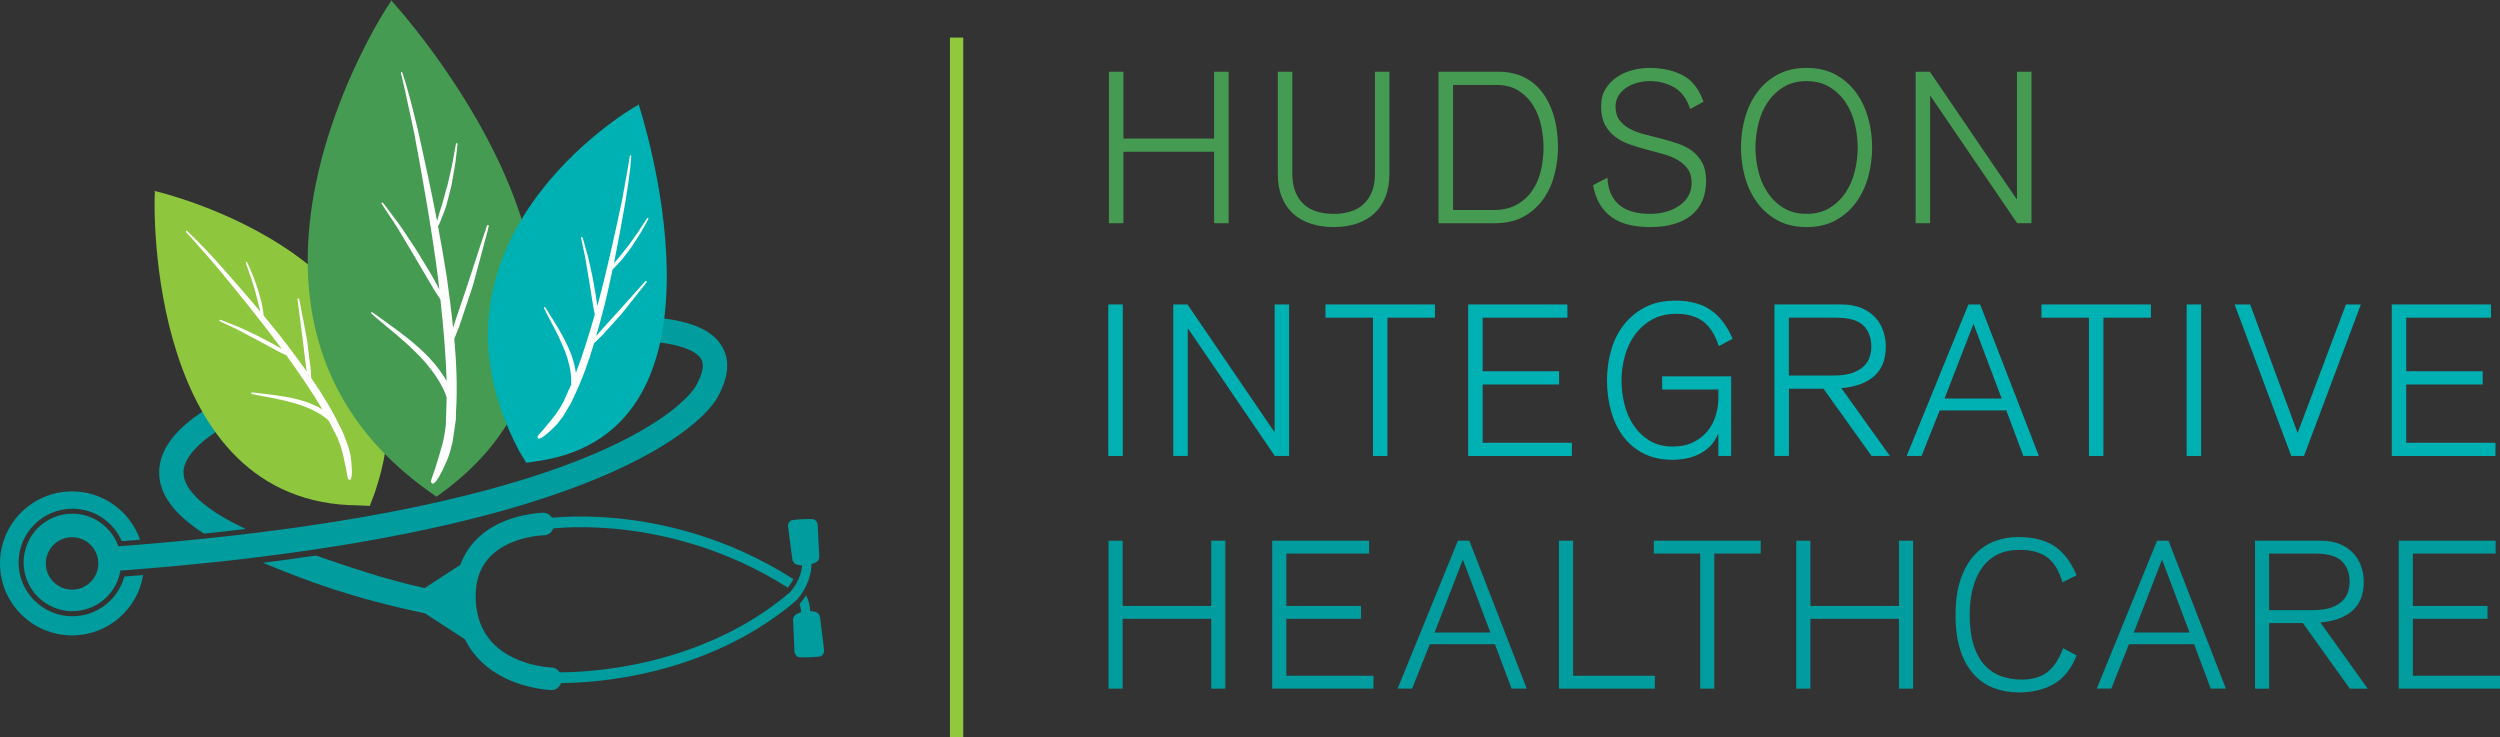 <svg width="234" height="69" viewBox="0 0 234 69" fill="none" xmlns="http://www.w3.org/2000/svg">
<rect x="0" y="0" width="234" height="69" fill="#333333" stroke="none"/>
<g clip-path="url(#clip0_130_152)">
<path d="M103.796 6.714H105.152V12.967H113.643V6.714H114.999V20.894H113.643V14.204H105.152V20.894H103.796V6.714Z" fill="#459B51"/>
<path d="M130.046 16.293C130.046 17.103 129.924 17.816 129.678 18.434C129.433 19.053 129.081 19.57 128.622 19.989C128.164 20.408 127.613 20.721 126.968 20.935C126.324 21.147 125.609 21.253 124.825 21.253C124.041 21.253 123.326 21.147 122.682 20.935C122.037 20.723 121.486 20.408 121.028 19.989C120.57 19.57 120.218 19.053 119.972 18.434C119.726 17.816 119.604 17.103 119.604 16.293V6.714H120.96V16.254C120.96 16.945 121.064 17.529 121.268 18.008C121.473 18.486 121.75 18.874 122.097 19.172C122.441 19.472 122.85 19.686 123.324 19.821C123.795 19.953 124.297 20.02 124.828 20.02C125.358 20.02 125.86 19.955 126.332 19.821C126.803 19.686 127.212 19.472 127.558 19.172C127.903 18.872 128.18 18.484 128.387 18.008C128.591 17.529 128.695 16.945 128.695 16.254V6.714H130.051V16.293H130.046Z" fill="#459B51"/>
<path d="M134.651 6.714H140.232C140.949 6.714 141.591 6.817 142.155 7.022C142.719 7.226 143.209 7.508 143.62 7.857C144.032 8.209 144.381 8.62 144.666 9.093C144.951 9.564 145.181 10.063 145.354 10.588C145.528 11.113 145.649 11.651 145.722 12.202C145.794 12.753 145.831 13.288 145.831 13.805C145.831 14.547 145.735 15.339 145.541 16.174C145.349 17.009 145.023 17.778 144.565 18.476C144.107 19.172 143.496 19.751 142.73 20.209C141.966 20.666 141.006 20.897 139.849 20.897H134.646V6.714H134.651ZM136.007 19.658H139.774C140.651 19.658 141.391 19.487 141.994 19.14C142.6 18.797 143.084 18.349 143.449 17.798C143.814 17.247 144.078 16.624 144.236 15.926C144.397 15.23 144.474 14.522 144.474 13.805C144.474 13.156 144.402 12.481 144.254 11.783C144.107 11.085 143.861 10.454 143.517 9.89C143.172 9.326 142.717 8.86 142.152 8.496C141.588 8.131 140.887 7.95 140.051 7.95H136.005V19.658H136.007Z" fill="#459B51"/>
<path d="M150.456 16.632C150.482 17.229 150.596 17.741 150.795 18.166C150.995 18.59 151.266 18.941 151.613 19.221C151.958 19.5 152.372 19.702 152.851 19.828C153.33 19.955 153.86 20.017 154.445 20.017C155.03 20.017 155.517 19.947 155.991 19.808C156.462 19.668 156.873 19.474 157.228 19.221C157.58 18.97 157.852 18.667 158.046 18.316C158.237 17.964 158.336 17.568 158.336 17.131C158.336 16.585 158.214 16.146 157.968 15.807C157.722 15.468 157.404 15.186 157.01 14.961C156.617 14.736 156.167 14.553 155.654 14.413C155.141 14.273 154.624 14.134 154.098 13.994C153.573 13.854 153.055 13.694 152.543 13.515C152.03 13.337 151.58 13.102 151.186 12.807C150.793 12.515 150.474 12.14 150.229 11.682C149.983 11.224 149.861 10.65 149.861 9.959C149.861 9.31 150.003 8.759 150.288 8.307C150.573 7.854 150.935 7.482 151.375 7.192C151.813 6.9 152.299 6.688 152.83 6.556C153.361 6.424 153.881 6.357 154.386 6.357C155.594 6.357 156.638 6.59 157.515 7.053C158.393 7.518 159.037 8.341 159.449 9.522L158.193 10.2C157.901 9.272 157.417 8.604 156.739 8.198C156.06 7.792 155.276 7.591 154.386 7.591C154.026 7.591 153.658 7.64 153.28 7.741C152.902 7.841 152.558 7.989 152.253 8.188C151.947 8.387 151.699 8.635 151.505 8.935C151.313 9.233 151.215 9.577 151.215 9.959C151.215 10.49 151.336 10.919 151.582 11.245C151.828 11.571 152.147 11.84 152.54 12.052C152.931 12.264 153.384 12.437 153.896 12.569C154.409 12.701 154.927 12.833 155.452 12.967C155.978 13.102 156.495 13.252 157.008 13.425C157.52 13.598 157.971 13.829 158.364 14.113C158.758 14.4 159.076 14.767 159.322 15.22C159.568 15.67 159.692 16.234 159.692 16.911C159.692 18.318 159.234 19.394 158.318 20.139C157.401 20.881 156.112 21.253 154.45 21.253C153.733 21.253 153.078 21.184 152.486 21.044C151.893 20.904 151.37 20.679 150.912 20.366C150.454 20.056 150.071 19.65 149.765 19.151C149.46 18.652 149.24 18.044 149.108 17.328L150.464 16.629L150.456 16.632Z" fill="#459B51"/>
<path d="M162.956 13.805C162.956 12.861 163.078 11.946 163.324 11.056C163.57 10.166 163.945 9.372 164.45 8.677C164.954 7.978 165.594 7.42 166.363 6.993C167.134 6.569 168.043 6.357 169.093 6.357C170.144 6.357 171.053 6.569 171.824 6.993C172.596 7.417 173.232 7.978 173.737 8.677C174.242 9.372 174.617 10.166 174.863 11.056C175.109 11.946 175.231 12.861 175.231 13.805C175.231 14.749 175.109 15.665 174.863 16.554C174.617 17.444 174.242 18.235 173.737 18.934C173.232 19.632 172.593 20.191 171.824 20.617C171.053 21.041 170.142 21.253 169.093 21.253C168.045 21.253 167.134 21.041 166.363 20.617C165.591 20.193 164.954 19.632 164.45 18.934C163.945 18.238 163.57 17.444 163.324 16.554C163.078 15.665 162.956 14.749 162.956 13.805ZM164.313 13.805C164.313 14.547 164.403 15.287 164.582 16.024C164.76 16.761 165.048 17.426 165.439 18.015C165.832 18.605 166.329 19.089 166.935 19.459C167.54 19.831 168.26 20.015 169.096 20.015C169.932 20.015 170.654 19.831 171.26 19.459C171.863 19.086 172.363 18.605 172.754 18.015C173.144 17.426 173.432 16.761 173.61 16.024C173.789 15.287 173.88 14.547 173.88 13.805C173.88 13.063 173.789 12.339 173.61 11.594C173.432 10.849 173.144 10.182 172.754 9.592C172.363 9.003 171.863 8.519 171.26 8.149C170.654 7.779 169.935 7.593 169.096 7.593C168.257 7.593 167.538 7.779 166.935 8.149C166.329 8.522 165.832 9.003 165.439 9.592C165.048 10.182 164.76 10.849 164.582 11.594C164.403 12.339 164.313 13.073 164.313 13.805Z" fill="#459B51"/>
<path d="M179.3 6.714H180.636L188.748 18.623H188.789V6.714H190.146V20.894H188.81L180.698 8.985H180.659V20.894H179.303V6.714H179.3Z" fill="#459B51"/>
<path d="M103.737 28.497H105.093V42.678H103.737V28.497Z" fill="#00B1B3"/>
<path d="M109.814 28.497H111.15L119.262 40.407H119.304V28.497H120.66V42.678H119.324L111.212 30.768H111.173V42.678H109.817V28.497H109.814Z" fill="#00B1B3"/>
<path d="M124.067 28.497H134.312V29.734H129.867V42.678H128.511V29.734H124.067V28.497Z" fill="#00B1B3"/>
<path d="M137.421 28.497H146.708V29.734H138.774V34.751H145.932V35.987H138.774V41.444H147.128V42.68H137.421V28.5V28.497Z" fill="#00B1B3"/>
<path d="M160.883 32.4C160.539 31.337 160.049 30.569 159.418 30.09C158.786 29.612 157.953 29.374 156.915 29.374C156.011 29.374 155.237 29.56 154.593 29.93C153.948 30.303 153.418 30.784 152.998 31.373C152.579 31.963 152.271 32.63 152.072 33.375C151.872 34.12 151.771 34.854 151.771 35.586C151.771 36.318 151.862 37.068 152.04 37.805C152.219 38.542 152.506 39.207 152.897 39.797C153.291 40.386 153.788 40.87 154.393 41.24C154.999 41.612 155.719 41.796 156.555 41.796C157.326 41.796 157.984 41.656 158.527 41.377C159.073 41.097 159.519 40.74 159.863 40.303C160.207 39.864 160.458 39.372 160.611 38.829C160.764 38.284 160.839 37.753 160.839 37.236V36.46H155.576V35.227H162.035V42.675H160.839V40.624H160.8C160.627 41.061 160.391 41.434 160.093 41.739C159.793 42.044 159.454 42.292 159.076 42.486C158.698 42.678 158.292 42.817 157.859 42.905C157.427 42.99 156.992 43.035 156.552 43.035C155.517 43.035 154.613 42.838 153.842 42.447C153.071 42.057 152.434 41.522 151.929 40.844C151.424 40.166 151.046 39.378 150.793 38.475C150.539 37.572 150.415 36.61 150.415 35.589C150.415 34.632 150.542 33.706 150.793 32.811C151.044 31.916 151.437 31.122 151.968 30.432C152.499 29.741 153.164 29.188 153.961 28.769C154.758 28.35 155.708 28.14 156.811 28.14C158.167 28.14 159.27 28.433 160.119 29.017C160.971 29.602 161.654 30.497 162.172 31.707L160.875 32.403L160.883 32.4Z" fill="#00B1B3"/>
<path d="M166.083 28.497H172.363C173.093 28.497 173.722 28.611 174.247 28.836C174.773 29.061 175.2 29.359 175.534 29.723C175.865 30.088 176.111 30.512 176.271 30.988C176.432 31.466 176.512 31.95 176.512 32.441C176.512 33.662 176.139 34.59 175.396 35.229C174.651 35.865 173.636 36.23 172.347 36.323L176.893 42.675H175.179L170.675 36.383H167.445V42.675H166.088V28.495L166.083 28.497ZM167.439 35.149H171.646C172.363 35.149 172.948 35.066 173.401 34.901C173.851 34.735 174.208 34.523 174.467 34.265C174.726 34.006 174.905 33.716 175.006 33.398C175.104 33.08 175.156 32.762 175.156 32.444C175.156 31.622 174.91 30.965 174.418 30.473C173.926 29.982 173.075 29.736 171.866 29.736H167.439V35.152V35.149Z" fill="#00B1B3"/>
<path d="M185.339 28.497L190.839 42.678H189.385L187.79 38.416H181.552L179.859 42.678H178.464L184.244 28.497H185.339ZM187.353 37.301L184.72 30.31L182.01 37.301H187.353Z" fill="#00B1B3"/>
<path d="M191.08 28.497H201.325V29.734H196.881V42.678H195.525V29.734H191.08V28.497Z" fill="#00B1B3"/>
<path d="M204.672 28.497H206.029V42.678H204.672V28.497Z" fill="#00B1B3"/>
<path d="M209.158 28.497H210.613L215.057 40.526L219.582 28.497H220.977L215.655 42.678H214.459L209.158 28.497Z" fill="#00B1B3"/>
<path d="M223.869 28.497H233.156V29.734H225.222V34.751H232.38V35.987H225.222V41.444H233.575V42.68H223.869V28.5V28.497Z" fill="#00B1B3"/>
<path d="M103.757 50.609H105.08V56.715H113.371V50.609H114.694V64.456H113.371V57.921H105.08V64.456H103.757V50.609Z" fill="#009C9E"/>
<path d="M119.079 50.609H128.149V51.815H120.401V56.715H127.39V57.921H120.401V63.248H128.558V64.454H119.079V50.607V50.609Z" fill="#009C9E"/>
<path d="M137.529 50.609L142.903 64.456H141.482L139.924 60.295H133.83L132.176 64.456H130.815L136.46 50.609H137.532H137.529ZM139.497 59.206L136.926 52.379L134.278 59.206H139.494H139.497Z" fill="#009C9E"/>
<path d="M145.919 50.609H147.241V63.251H154.89V64.456H145.916V50.609H145.919Z" fill="#009C9E"/>
<path d="M154.797 50.609H164.802V51.815H160.461V64.456H159.138V51.815H154.797V50.609Z" fill="#009C9E"/>
<path d="M168.131 50.609H169.453V56.715H177.744V50.609H179.067V64.456H177.744V57.921H169.453V64.456H168.131V50.609Z" fill="#009C9E"/>
<path d="M193.045 54.499C192.902 54.021 192.726 53.591 192.519 53.216C192.312 52.841 192.053 52.523 191.74 52.265C191.43 52.006 191.049 51.807 190.601 51.672C190.153 51.535 189.618 51.468 188.996 51.468C188.217 51.468 187.539 51.613 186.962 51.905C186.385 52.197 185.903 52.609 185.523 53.141C185.14 53.674 184.852 54.313 184.655 55.058C184.461 55.805 184.363 56.63 184.363 57.538C184.363 58.64 184.482 59.578 184.723 60.349C184.964 61.12 185.3 61.746 185.735 62.227C186.17 62.708 186.682 63.057 187.272 63.277C187.863 63.499 188.51 63.608 189.209 63.608C190.298 63.608 191.142 63.344 191.74 62.819C192.338 62.294 192.791 61.578 193.102 60.67L194.368 61.35C193.873 62.594 193.172 63.484 192.255 64.014C191.342 64.544 190.241 64.81 188.955 64.81C188.137 64.81 187.368 64.678 186.649 64.412C185.929 64.148 185.3 63.721 184.762 63.137C184.223 62.553 183.801 61.803 183.496 60.882C183.19 59.961 183.038 58.846 183.038 57.538C183.038 56.229 183.201 55.115 183.524 54.194C183.848 53.273 184.28 52.521 184.819 51.939C185.357 51.354 185.976 50.93 186.677 50.664C187.379 50.4 188.103 50.266 188.857 50.266C189.545 50.266 190.166 50.33 190.726 50.459C191.282 50.589 191.787 50.798 192.235 51.083C192.682 51.367 193.081 51.737 193.431 52.192C193.78 52.647 194.093 53.198 194.365 53.845L193.042 54.507L193.045 54.499Z" fill="#009C9E"/>
<path d="M202.972 50.609L208.345 64.456H206.924L205.366 60.295H199.273L197.619 64.456H196.257L201.903 50.609H202.974H202.972ZM204.939 59.206L202.369 52.379L199.721 59.206H204.936H204.939Z" fill="#009C9E"/>
<path d="M211.068 50.609H217.201C217.915 50.609 218.529 50.721 219.041 50.941C219.554 51.163 219.973 51.45 220.296 51.807C220.62 52.164 220.861 52.575 221.016 53.043C221.171 53.509 221.249 53.984 221.249 54.463C221.249 55.658 220.884 56.563 220.159 57.186C219.432 57.809 218.441 58.166 217.18 58.257L221.619 64.461H219.944L215.544 58.316H212.391V64.461H211.068V50.615V50.609ZM212.391 57.106H216.499C217.201 57.106 217.77 57.026 218.213 56.863C218.653 56.7 219.002 56.493 219.253 56.24C219.504 55.986 219.68 55.704 219.779 55.394C219.877 55.084 219.924 54.771 219.924 54.46C219.924 53.656 219.683 53.015 219.204 52.536C218.723 52.058 217.894 51.817 216.711 51.817H212.391V57.106Z" fill="#009C9E"/>
<path d="M224.521 50.609H233.591V51.815H225.844V56.715H232.833V57.921H225.844V63.248H234V64.454H224.521V50.607V50.609Z" fill="#009C9E"/>
<path d="M90.16 3.517H88.915V69H90.16V3.517Z" fill="#92C83E"/>
<path d="M76.886 58.828L76.757 57.781C76.726 57.551 76.581 57.359 76.386 57.292C76.345 57.279 76.135 57.215 75.838 57.199C75.814 56.638 75.659 56.139 75.45 55.715C75.152 56.185 74.883 56.478 74.846 56.519L74.836 56.529C74.919 56.77 74.973 57.029 74.971 57.308C74.867 57.341 74.763 57.38 74.657 57.432C74.6 57.458 74.546 57.489 74.492 57.52C74.321 57.621 74.222 57.82 74.233 58.042L74.261 58.66L74.362 60.959C74.375 61.265 74.593 61.513 74.857 61.523C74.893 61.526 75.796 61.565 76.718 61.448C76.762 61.441 76.808 61.428 76.847 61.41C77.044 61.314 77.166 61.076 77.135 60.817L76.889 58.826L76.886 58.828Z" fill="#009C9E"/>
<path d="M40.782 49.363C40.795 49.36 40.81 49.358 40.823 49.353C41.217 49.265 41.602 49.177 41.983 49.089C41.996 49.086 42.009 49.084 42.019 49.081C43.122 48.825 44.173 48.566 45.182 48.303C45.899 48.116 46.601 47.928 47.271 47.736C47.349 47.713 47.429 47.692 47.507 47.669C47.755 47.599 48.001 47.527 48.244 47.454C48.356 47.421 48.467 47.39 48.576 47.356C48.798 47.291 49.016 47.224 49.233 47.157C49.36 47.118 49.484 47.079 49.608 47.041C49.81 46.978 50.01 46.916 50.206 46.852C50.346 46.808 50.481 46.764 50.618 46.717C50.797 46.66 50.975 46.601 51.151 46.544C51.351 46.477 51.547 46.412 51.741 46.345C51.907 46.288 52.07 46.234 52.231 46.177C52.471 46.094 52.709 46.009 52.943 45.926C53.033 45.892 53.124 45.861 53.212 45.828C53.419 45.753 53.626 45.678 53.828 45.6C53.913 45.569 53.996 45.535 54.081 45.504C54.288 45.427 54.493 45.347 54.692 45.269C54.762 45.243 54.83 45.215 54.899 45.189C55.122 45.101 55.342 45.013 55.557 44.925C55.598 44.91 55.64 44.891 55.678 44.876C64.114 41.418 66.548 38.172 67.021 37.417C67.058 37.358 67.081 37.316 67.094 37.296C67.523 36.533 68.828 34.213 67.454 32.227C66.126 30.313 62.258 28.097 44.035 30.91C37.225 31.963 14.995 36.029 14.897 44.178C14.871 46.221 16.276 48.147 19.098 49.95C20.436 49.81 21.738 49.663 23.001 49.51C19.222 47.744 17.154 45.866 17.175 44.206C17.198 42.339 19.851 40.161 24.451 38.229C29.351 36.173 36.244 34.42 44.382 33.163C50.61 32.201 55.026 31.86 58.153 31.86C63.597 31.86 65.139 32.899 65.577 33.525C65.96 34.081 65.812 34.924 65.101 36.186C65.101 36.186 65.096 36.194 65.09 36.204C65.09 36.204 65.088 36.209 65.082 36.217C65.064 36.243 65.036 36.287 64.992 36.344H64.997C64.125 37.606 56.442 46.808 17.524 50.581C17.498 50.581 17.472 50.586 17.447 50.589C16.797 50.651 16.137 50.713 15.469 50.772C15.306 50.788 15.145 50.801 14.982 50.816C14.41 50.865 13.828 50.915 13.243 50.964C13.238 50.964 13.232 50.964 13.23 50.964C13.02 50.982 12.816 51 12.603 51.016C12.262 51.044 11.912 51.07 11.568 51.096C11.405 51.109 11.242 51.122 11.076 51.132C11.022 50.977 10.96 50.827 10.89 50.682C10.155 49.146 8.591 48.083 6.774 48.083C4.253 48.083 2.211 50.123 2.211 52.642C2.211 55.161 4.253 57.204 6.774 57.204C8.824 57.204 10.556 55.854 11.133 53.997C11.193 53.806 11.234 53.607 11.268 53.408C11.431 53.395 11.591 53.385 11.754 53.372C11.943 53.356 12.135 53.343 12.324 53.328C12.707 53.297 13.085 53.266 13.46 53.234C13.46 53.234 13.463 53.234 13.465 53.234C13.704 53.214 13.939 53.196 14.177 53.175C14.622 53.136 15.062 53.1 15.5 53.061C15.609 53.051 15.715 53.041 15.823 53.033C17.304 52.898 18.746 52.756 20.144 52.609C20.317 52.59 20.491 52.572 20.664 52.554C21.019 52.516 21.368 52.477 21.718 52.438C22.072 52.399 22.424 52.358 22.771 52.316C22.96 52.293 23.149 52.272 23.335 52.249C25.077 52.04 26.747 51.82 28.357 51.59C33.029 50.92 37.148 50.165 40.779 49.36L40.782 49.363ZM6.746 55.19C5.389 55.19 4.289 54.093 4.289 52.738C4.289 51.383 5.389 50.284 6.746 50.284C8.102 50.284 9.202 51.38 9.202 52.738C9.202 54.096 8.102 55.19 6.746 55.19Z" fill="#009C9E"/>
<path d="M6.779 57.685C4.002 57.685 1.742 55.425 1.742 52.65C1.742 49.875 4.002 47.617 6.779 47.617C8.847 47.617 10.626 48.869 11.402 50.651C11.977 50.607 12.546 50.56 13.108 50.514C12.189 47.884 9.691 45.996 6.746 45.996C3.021 45.996 0 49.011 0 52.735C0 56.459 3.021 59.472 6.746 59.472C10.1 59.472 12.875 57.026 13.396 53.824C12.813 53.873 12.228 53.92 11.638 53.964C11.056 56.103 9.101 57.683 6.779 57.683V57.685Z" fill="#009C9E"/>
<path d="M74.564 56.172C74.564 56.172 74.6 56.134 74.642 56.084C74.756 55.953 74.978 55.673 75.206 55.291C75.439 54.903 75.677 54.406 75.817 53.842C75.897 53.519 75.944 53.175 75.941 52.813C76.04 52.782 76.141 52.743 76.242 52.694C76.275 52.676 76.309 52.658 76.343 52.64C76.371 52.624 76.4 52.609 76.428 52.593C76.596 52.492 76.695 52.291 76.684 52.068L76.534 49.148C76.519 48.843 76.299 48.6 76.034 48.587C75.998 48.587 75.095 48.551 74.176 48.68C73.907 48.719 73.723 49.001 73.764 49.314L74.163 52.35C74.173 52.441 74.21 52.521 74.254 52.593C74.321 52.707 74.419 52.795 74.536 52.834C74.551 52.839 74.6 52.852 74.663 52.867C74.681 52.872 74.696 52.875 74.719 52.88C74.81 52.898 74.932 52.914 75.072 52.922C75.069 52.981 75.064 53.041 75.059 53.1C75.002 53.633 74.805 54.121 74.59 54.515C74.396 54.871 74.189 55.148 74.067 55.298C74.023 55.353 73.99 55.391 73.971 55.41C73.661 55.676 73.345 55.934 73.027 56.183C68.411 59.791 63.175 61.433 59.486 62.18C56.087 62.865 53.388 62.93 52.394 62.928C52.218 62.664 51.941 62.485 51.628 62.478C51.615 62.478 51.596 62.478 51.573 62.478C51.226 62.459 49.645 62.333 48.063 61.57C45.811 60.489 44.62 58.642 44.527 56.087C44.437 53.674 45.441 51.947 47.525 50.935C48.128 50.646 48.739 50.457 49.275 50.333C50.147 50.131 50.82 50.105 50.934 50.103C51.172 50.097 51.395 49.999 51.563 49.821C51.661 49.717 51.736 49.593 51.785 49.453C53.036 49.345 55.143 49.257 57.778 49.516C61.733 49.903 67.71 51.166 73.741 55.003C73.842 54.882 74.057 54.6 74.261 54.215C74.241 54.199 74.228 54.186 74.222 54.184L74.189 54.16C67.989 50.209 61.847 48.908 57.791 48.517C55.078 48.253 52.937 48.344 51.666 48.455C51.488 48.178 51.193 47.995 50.864 47.995C50.812 47.995 50.007 48.01 48.925 48.251C48.263 48.398 47.494 48.631 46.725 48.998C44.936 49.857 43.712 51.171 43.091 52.867L39.739 55.047C35.538 54.088 32.739 53.072 29.563 51.998C27.956 52.239 26.307 52.464 24.614 52.676C28.735 54.385 32.926 55.965 39.78 57.409L43.52 59.84C44.305 61.417 45.589 62.661 47.341 63.504C49.469 64.526 51.545 64.588 51.633 64.591H51.653C51.783 64.591 51.91 64.559 52.026 64.503C52.083 64.474 52.132 64.433 52.181 64.394C52.332 64.278 52.443 64.12 52.508 63.931C53.595 63.931 56.245 63.856 59.639 63.173C62.013 62.695 65.015 61.849 68.096 60.367C69.923 59.49 71.779 58.386 73.547 57.003C73.876 56.746 74.202 56.483 74.523 56.206L74.556 56.172H74.564Z" fill="#009C9E"/>
<path d="M33.573 47.304C13.781 47.203 14.379 19.236 14.496 17.977L14.444 17.866C14.444 17.866 42.485 24.22 35.084 46.109C34.996 46.358 34.895 46.614 34.795 46.872L34.611 47.351L33.573 47.304Z" fill="#8EC63E"/>
<path d="M39.49 45.515C17.814 29.281 35.664 1.371 36.573 0.158L36.583 0C36.583 0 63.586 29.11 41.843 45.76L40.859 46.497L39.487 45.515H39.49Z" fill="#459B51"/>
<path d="M49.262 43.311C49.502 43.293 50.038 43.197 50.263 43.169C69.985 40.337 59.763 9.735 59.763 9.735L59.709 9.838C58.738 10.309 38.219 22.66 48.602 42.235L49.262 43.314V43.311Z" fill="#00B1B3"/>
<path d="M45.653 21.052C45.62 21.057 45.583 21.062 45.457 21.497L45.055 22.691L43.795 26.545L42.49 30.406L42.413 30.688C42.239 29.022 42.024 27.429 41.825 25.978C41.576 24.357 41.294 22.741 40.994 21.155C41.072 21.075 41.152 20.884 41.157 20.873L41.46 20.113C41.732 19.477 41.9 18.794 42.063 18.132C42.123 17.891 42.182 17.651 42.247 17.405C42.291 17.149 42.337 16.896 42.384 16.642C42.506 15.985 42.63 15.308 42.695 14.63L42.798 13.769C42.809 13.676 42.824 13.474 42.824 13.474C42.827 13.435 42.798 13.402 42.759 13.396C42.713 13.391 42.7 13.396 42.682 13.464V13.469C42.674 13.5 42.666 13.541 42.653 13.598L42.469 14.599C42.376 15.207 42.234 15.815 42.097 16.402C42.024 16.709 41.954 17.015 41.89 17.317C41.781 17.666 41.683 18.028 41.589 18.378C41.447 18.908 41.297 19.453 41.111 19.981L40.911 20.7C40.347 17.749 39.728 14.912 39.156 12.341C38.884 11.193 38.517 9.68 38.084 8.162C37.955 7.712 37.657 6.794 37.655 6.784C37.647 6.76 37.629 6.745 37.606 6.737C37.585 6.732 37.559 6.737 37.541 6.75C37.528 6.76 37.518 6.768 37.525 6.825H37.518C37.518 6.825 37.525 6.848 37.536 6.879C37.564 7.032 37.65 7.386 37.857 8.234L38.768 12.44C39.537 16.588 40.406 21.409 41.012 26.11C41.051 26.444 41.085 26.772 41.121 27.103L40.934 26.734C40.481 25.86 39.961 25.014 39.456 24.194C39.291 23.922 39.123 23.651 38.954 23.374C38.77 23.1 38.589 22.826 38.408 22.547C37.898 21.768 37.37 20.964 36.788 20.232L36.084 19.288C36.003 19.187 35.838 18.98 35.838 18.98C35.814 18.949 35.77 18.944 35.739 18.965C35.708 18.985 35.698 19.029 35.719 19.06C35.724 19.071 35.858 19.296 35.936 19.407L36.596 20.403C37.062 21.075 37.492 21.802 37.906 22.505C38.131 22.888 38.367 23.286 38.6 23.666L40.567 27.015L41.178 27.97C41.178 27.97 41.178 27.972 41.18 27.975C41.196 27.996 41.209 28.011 41.222 28.029C41.501 30.613 41.734 33.155 41.799 35.669C41.39 34.927 40.836 34.184 40.148 33.455C38.962 32.227 37.66 31.244 36.428 30.365L35.245 29.506C35.121 29.413 34.846 29.227 34.846 29.227C34.826 29.214 34.8 29.209 34.779 29.219C34.756 29.229 34.74 29.247 34.735 29.273C34.727 29.309 34.725 29.335 35.131 29.674L36.262 30.626C37.367 31.528 38.651 32.625 39.783 33.892C40.795 35.074 41.439 36.121 41.809 37.192L41.727 39.781C41.594 41.077 41.297 42.031 40.919 43.239L40.898 43.309C40.821 43.621 40.66 44.077 40.528 44.441C40.373 44.878 40.334 44.997 40.339 45.052C40.357 45.184 40.409 45.253 40.489 45.266C40.494 45.266 40.502 45.266 40.507 45.266C40.844 45.266 41.442 43.965 41.468 43.911C42.006 42.74 42.014 42.711 42.205 41.971C42.247 41.816 42.296 41.628 42.361 41.379L42.612 39.66C42.674 39.372 42.692 39.049 42.676 38.653C42.829 36.328 42.723 33.967 42.521 31.712L42.977 30.584L44.271 26.71L45.656 21.559C45.687 21.424 45.746 21.147 45.746 21.147C45.752 21.124 45.746 21.101 45.728 21.083C45.713 21.065 45.69 21.057 45.664 21.062L45.653 21.052Z" fill="white"/>
<path d="M60.633 20.392C60.592 20.392 60.592 20.392 60.488 20.545L60.082 21.171C59.833 21.577 59.551 21.967 59.279 22.345C59.139 22.539 59 22.735 58.865 22.927C58.679 23.149 58.497 23.382 58.321 23.607C58.068 23.933 57.806 24.269 57.522 24.579L57.462 24.654C57.84 22.8 58.192 20.866 58.565 18.727C58.71 17.822 58.875 16.748 58.997 15.649C59.036 15.313 59.09 14.62 59.09 14.615C59.09 14.594 59.085 14.573 59.069 14.558C59.054 14.542 59.028 14.532 59.013 14.537C58.987 14.537 58.971 14.537 58.95 14.604H58.945C58.945 14.604 58.945 14.615 58.945 14.635C58.917 14.754 58.875 15.023 58.785 15.631L58.236 18.68C57.571 21.82 56.849 25.156 55.976 28.402C55.953 28.487 55.927 28.57 55.904 28.655C55.831 27.983 55.712 27.31 55.593 26.661C55.552 26.431 55.51 26.198 55.469 25.963C55.42 25.741 55.37 25.518 55.324 25.293C55.184 24.636 55.039 23.959 54.837 23.312L54.612 22.5C54.584 22.412 54.524 22.231 54.524 22.231C54.514 22.195 54.475 22.172 54.439 22.182C54.402 22.19 54.379 22.229 54.384 22.265C54.384 22.265 54.42 22.459 54.441 22.549L54.622 23.382C54.76 23.951 54.855 24.548 54.949 25.125C55 25.441 55.05 25.756 55.106 26.064L55.544 28.795L55.673 29.441C55.13 31.316 54.571 33.15 53.903 34.906C53.83 34.322 53.667 33.701 53.419 33.054C52.966 31.909 52.368 30.895 51.788 29.974L51.237 29.077C51.18 28.979 51.048 28.782 51.048 28.782C51.03 28.756 50.996 28.743 50.968 28.753C50.936 28.764 50.916 28.79 50.916 28.823C50.916 28.831 50.921 28.844 50.929 28.862C50.968 28.958 51.079 29.175 51.081 29.178L51.573 30.122C52.06 31.019 52.611 32.095 53.02 33.259C53.37 34.322 53.509 35.193 53.463 36L52.697 37.697C52.249 38.532 51.78 39.09 51.193 39.799L51.18 39.817C51.042 40.004 50.812 40.26 50.626 40.466C50.393 40.725 50.336 40.79 50.325 40.834C50.294 40.96 50.336 41.017 50.375 41.041C50.393 41.051 50.416 41.056 50.442 41.056C50.706 41.056 51.299 40.521 51.423 40.404C52.096 39.779 52.114 39.753 52.435 39.326C52.508 39.23 52.596 39.114 52.715 38.956L53.354 37.88C53.476 37.699 53.582 37.482 53.675 37.223C54.475 35.594 55.078 33.897 55.616 32.1C55.681 32.053 55.746 31.997 55.782 31.96L56.364 31.394L58.174 29.387L59.846 27.282L60.364 26.635C60.364 26.635 60.364 26.635 60.364 26.633C60.416 26.56 60.524 26.408 60.524 26.408C60.542 26.384 60.542 26.351 60.524 26.328C60.511 26.307 60.49 26.297 60.467 26.294C60.436 26.291 60.413 26.289 60.216 26.522L57.876 29.141L56.067 31.138L55.795 31.477C56.067 30.53 56.328 29.558 56.59 28.549C56.859 27.45 57.105 26.348 57.338 25.226L57.749 24.804C58.14 24.424 58.471 23.979 58.79 23.547C58.896 23.405 59.002 23.263 59.114 23.116C59.217 22.953 59.323 22.79 59.429 22.629C59.714 22.195 60.007 21.747 60.252 21.282L60.581 20.703L60.687 20.501C60.7 20.48 60.698 20.452 60.687 20.431C60.674 20.41 60.651 20.395 60.628 20.395L60.633 20.392Z" fill="white"/>
<path d="M32.711 42.23C32.68 42.116 32.646 41.974 32.597 41.785L32.149 40.616C32.084 40.41 31.981 40.192 31.836 39.954C31.072 38.338 30.107 36.797 29.126 35.374C29.126 35.351 29.126 35.333 29.126 35.304L29.074 34.477L28.732 31.751L28.217 29.079L28.062 28.254C28.041 28.164 27.995 27.98 27.995 27.98C27.987 27.954 27.969 27.936 27.943 27.928C27.917 27.921 27.891 27.928 27.873 27.947C27.855 27.965 27.831 27.988 27.881 28.288L28.339 31.828L28.673 34.547L28.719 34.785C28.083 33.885 27.448 33.039 26.866 32.263C26.152 31.34 25.422 30.437 24.663 29.522C24.674 29.452 24.663 29.353 24.655 29.317L24.57 28.79C24.508 28.334 24.371 27.879 24.241 27.44C24.197 27.292 24.153 27.147 24.112 26.992C24.055 26.84 24 26.687 23.944 26.532C23.791 26.11 23.636 25.673 23.444 25.257L23.219 24.729C23.193 24.672 23.136 24.551 23.136 24.551C23.128 24.533 23.11 24.517 23.092 24.512C23.071 24.507 23.05 24.512 23.032 24.52C22.983 24.551 22.996 24.59 23.017 24.649C23.03 24.691 23.05 24.747 23.064 24.786L23.26 25.327C23.405 25.699 23.524 26.087 23.641 26.459C23.705 26.664 23.768 26.866 23.832 27.062C23.889 27.3 23.954 27.541 24.019 27.773C24.112 28.117 24.21 28.472 24.28 28.828L24.373 29.172C23.154 27.719 21.855 26.232 20.405 24.6C19.561 23.674 18.904 22.978 18.267 22.342C18.026 22.102 17.519 21.626 17.514 21.623C17.496 21.608 17.472 21.6 17.449 21.605C17.426 21.61 17.405 21.628 17.397 21.649C17.39 21.667 17.387 21.678 17.418 21.724H17.415C17.415 21.724 17.423 21.735 17.436 21.747C17.506 21.838 17.687 22.032 18.119 22.497L20.164 24.825C22.196 27.287 24.35 29.92 26.364 32.651C26.369 32.659 26.374 32.666 26.379 32.672L26.229 32.578C25.67 32.234 25.077 31.932 24.503 31.637C24.319 31.541 24.133 31.448 23.946 31.35C23.752 31.259 23.558 31.169 23.364 31.076C22.797 30.807 22.212 30.53 21.616 30.316L20.881 30.023C20.799 29.997 20.633 29.935 20.633 29.935C20.597 29.922 20.558 29.941 20.542 29.974C20.527 30.008 20.542 30.049 20.576 30.067C20.576 30.067 20.739 30.15 20.819 30.189L21.541 30.525C22.046 30.745 22.543 31.014 23.025 31.272C23.286 31.412 23.547 31.552 23.806 31.684L26.079 32.91L26.757 33.238C26.757 33.238 26.76 33.238 26.762 33.238C26.778 33.246 26.786 33.246 26.801 33.251C27.958 34.875 29.144 36.579 30.172 38.317C29.667 38.01 29.079 37.748 28.422 37.541C27.226 37.177 26.017 37.009 24.992 36.895L23.944 36.766C23.832 36.753 23.594 36.732 23.594 36.732C23.563 36.732 23.535 36.747 23.522 36.773C23.509 36.802 23.514 36.833 23.537 36.856C23.542 36.861 23.558 36.869 23.581 36.877C23.581 36.877 23.581 36.877 23.584 36.877C23.69 36.91 23.92 36.952 23.923 36.952L24.969 37.156C25.983 37.34 27.174 37.58 28.326 37.984C29.354 38.364 30.146 38.809 30.749 39.347L31.6 41.004C31.976 41.881 32.123 42.597 32.31 43.513C32.369 43.73 32.426 44.064 32.47 44.333C32.53 44.69 32.548 44.778 32.574 44.814C32.631 44.889 32.682 44.912 32.724 44.912C32.739 44.912 32.752 44.91 32.765 44.904C32.993 44.819 32.933 43.875 32.92 43.686C32.851 42.768 32.843 42.737 32.708 42.22L32.711 42.23Z" fill="white"/>
</g>
<defs>
<clipPath id="clip0_130_152">
<rect width="234" height="69" fill="white"/>
</clipPath>
</defs>
</svg>
